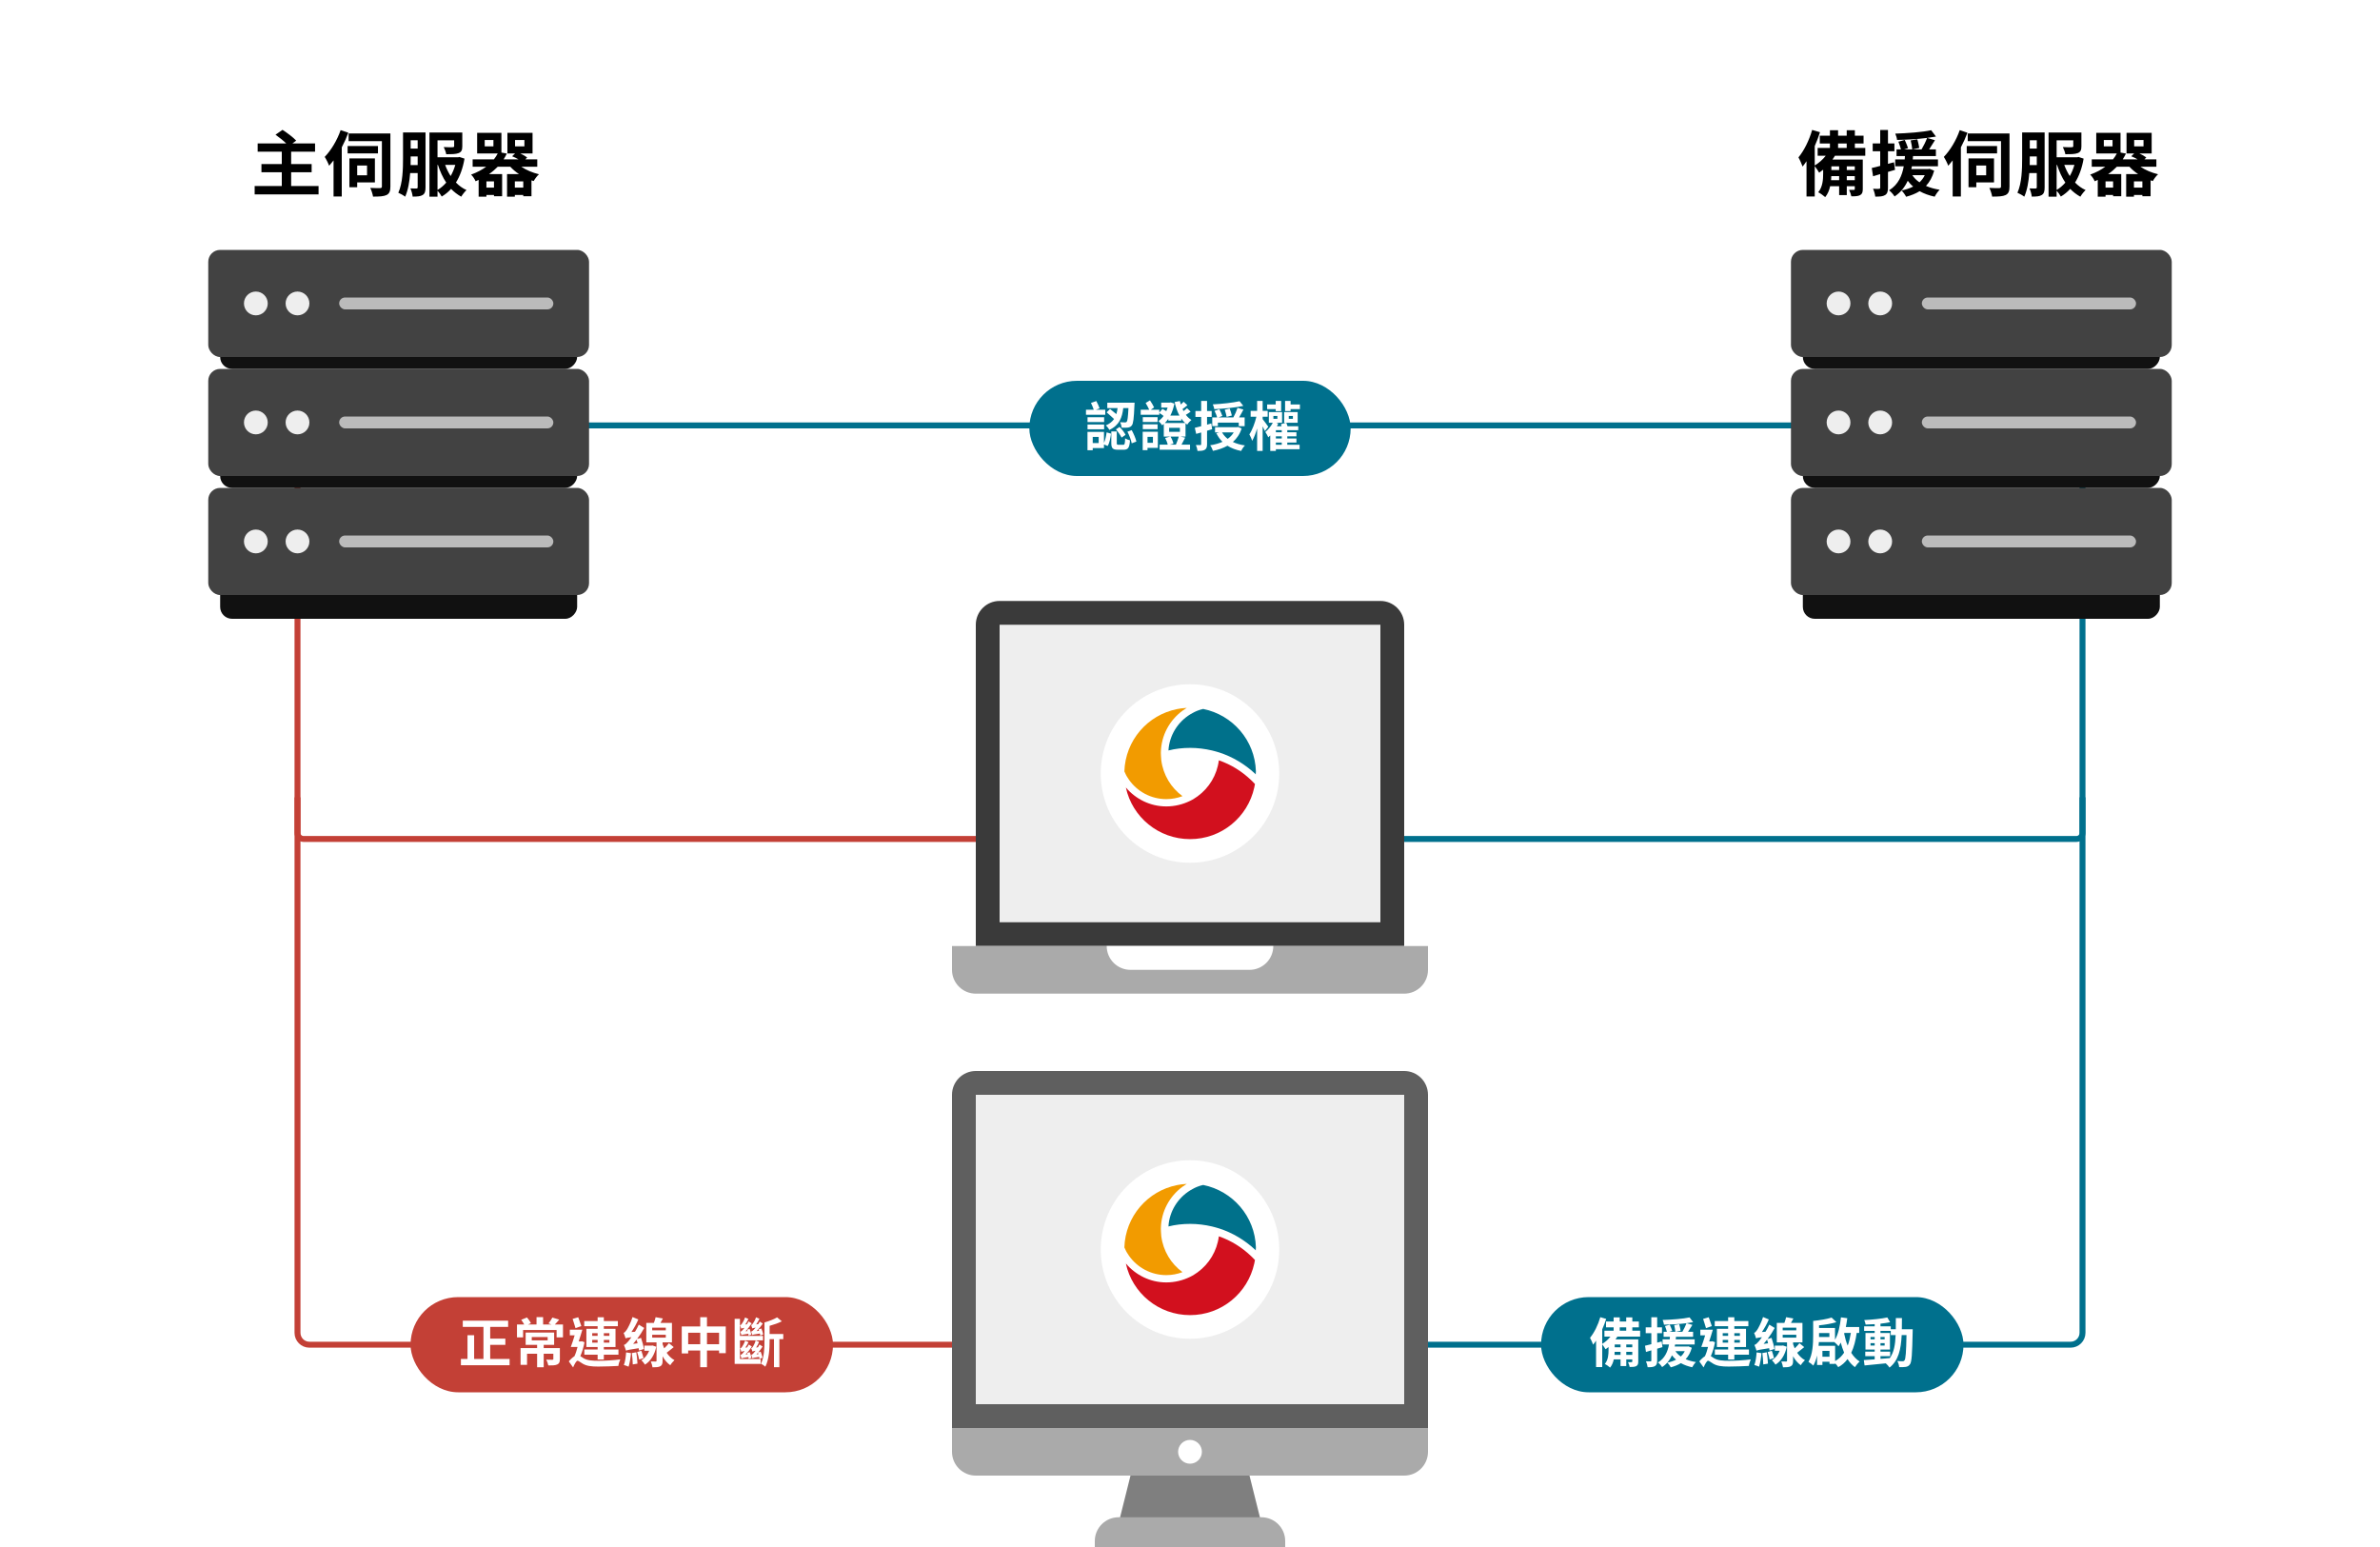 <svg width="400" height="260" viewBox="0 0 400 260" fill="none" xmlns="http://www.w3.org/2000/svg">
<rect width="400" height="260" fill="white"/>
<path d="M350 72V140C350 140.552 349.552 141 349 141H200" stroke="#00708D"/>
<path d="M350 134V224C350 225.105 349.105 226 348 226H200" stroke="#00708D"/>
<path d="M50 72V140C50 140.552 50.448 141 51 141H200" stroke="#C34036"/>
<path d="M50 134V224C50 225.105 50.895 226 52 226H200" stroke="#C34036"/>
<line x1="91" y1="71.5" x2="309" y2="71.5" stroke="#00708D"/>
<path d="M308.92 24.116H310.372V24.86H308.92V24.116ZM311.728 28.58H310.384V27.956H311.728V28.58ZM310.384 30.284V29.6H311.728V30.284H310.384ZM307.744 30.284C307.768 30.056 307.78 29.828 307.78 29.6H309.1V30.284H307.744ZM307.792 27.956H309.1V28.58H307.792V27.956ZM313.492 26.18V24.86H311.74V24.116H313.204V22.808H311.74V21.884H310.372V22.808H308.92V21.884H307.552V22.808H305.848V24.116H307.552V24.86H305.488V26.18H306.844C306.34 26.828 305.68 27.404 304.996 27.812V24.548C305.344 23.78 305.632 23 305.884 22.22L304.564 21.836C304.06 23.588 303.196 25.328 302.26 26.456C302.488 26.828 302.836 27.656 302.956 27.992C303.172 27.728 303.4 27.428 303.616 27.092V33.02H304.996V27.92C305.224 28.22 305.596 28.76 305.74 29.024C305.956 28.868 306.184 28.7 306.412 28.52V29.156C306.412 30.164 306.34 31.412 305.584 32.312C305.896 32.456 306.508 32.9 306.76 33.128C307.18 32.612 307.444 31.976 307.588 31.292H309.1V32.792H310.384V31.292H311.728V31.76C311.728 31.88 311.68 31.916 311.56 31.916C311.44 31.928 311.068 31.928 310.768 31.916C310.924 32.204 311.092 32.672 311.152 32.996C311.776 32.996 312.256 32.984 312.604 32.804C312.964 32.612 313.072 32.336 313.072 31.772V26.816H307.972C308.128 26.612 308.26 26.396 308.392 26.18H313.492ZM318.316 27.272L317.308 27.536V25.424H318.388V24.104H317.308V21.848H316V24.104H314.74V25.424H316V27.884C315.472 28.028 314.992 28.148 314.584 28.232L314.8 29.624L316 29.264V31.532C316 31.688 315.94 31.736 315.796 31.736C315.652 31.748 315.244 31.748 314.8 31.724C314.98 32.108 315.136 32.696 315.172 33.044C315.952 33.056 316.468 33.008 316.828 32.78C317.188 32.552 317.308 32.192 317.308 31.532V28.892C317.704 28.784 318.1 28.664 318.496 28.544L318.316 27.272ZM323.488 29.444C323.272 29.912 322.96 30.308 322.6 30.644C322.096 30.296 321.7 29.9 321.4 29.444H323.488ZM324.304 28.376L324.076 28.412H321.232C321.268 28.256 321.292 28.1 321.328 27.944H325.708V26.792H321.472C321.496 26.6 321.508 26.42 321.52 26.228H325.36V25.112H324.22C324.532 24.644 324.88 24.092 325.204 23.564L323.884 23.18C324.424 23.108 324.916 23.036 325.372 22.952L324.568 21.884C323.092 22.208 320.632 22.388 318.532 22.46C318.664 22.748 318.808 23.204 318.832 23.516C320.44 23.492 322.288 23.384 323.884 23.18C323.668 23.768 323.284 24.548 322.948 25.112H321.448L322.564 24.86C322.516 24.488 322.372 23.876 322.24 23.408L321.124 23.6C321.244 24.092 321.352 24.716 321.388 25.112H320.008L320.68 24.896C320.572 24.536 320.32 23.96 320.128 23.516L319.06 23.816C319.216 24.212 319.396 24.74 319.492 25.112H318.748V26.228H320.164C320.14 26.408 320.128 26.6 320.116 26.792H318.52V27.944H319.96C319.684 29.48 319.072 31.016 317.488 31.988C317.812 32.228 318.22 32.684 318.412 33.02C319.48 32.324 320.164 31.388 320.632 30.38C320.896 30.74 321.196 31.076 321.544 31.352C320.968 31.652 320.308 31.868 319.588 32.012C319.828 32.24 320.212 32.768 320.356 33.068C321.184 32.852 321.964 32.54 322.624 32.132C323.356 32.54 324.208 32.852 325.156 33.056C325.336 32.696 325.696 32.168 325.996 31.892C325.144 31.76 324.376 31.544 323.692 31.244C324.316 30.584 324.772 29.756 325.072 28.688L324.304 28.376ZM329.368 21.872C328.78 23.588 327.748 25.28 326.692 26.372C326.932 26.72 327.316 27.5 327.436 27.86C327.676 27.584 327.928 27.284 328.18 26.96V33.02H329.56V24.764C329.98 23.972 330.364 23.12 330.664 22.304L329.368 21.872ZM335.644 24.548H330.544V25.784H335.644V24.548ZM333.808 27.824V29.456H332.152V27.824H333.808ZM335.128 30.656V26.624H330.844V31.472H332.152V30.656H335.128ZM337.732 22.436H330.712V23.72H336.304V31.328C336.304 31.532 336.232 31.604 336.004 31.616C335.776 31.616 335.02 31.628 334.348 31.58C334.54 31.964 334.756 32.636 334.816 33.044C335.884 33.044 336.604 33.008 337.084 32.78C337.576 32.528 337.732 32.12 337.732 31.34V22.436ZM341.128 27.74C341.14 27.344 341.14 26.972 341.14 26.612V26.288H342.316V27.74H341.128ZM342.316 23.576V24.968H341.14V23.576H342.316ZM343.636 22.256H339.856V26.612C339.856 28.364 339.808 30.764 339.064 32.396C339.376 32.516 339.964 32.852 340.216 33.056C340.708 31.964 340.948 30.488 341.056 29.084H342.316V31.46C342.316 31.628 342.256 31.676 342.112 31.676C341.968 31.676 341.524 31.688 341.092 31.664C341.272 32.024 341.44 32.672 341.476 33.044C342.256 33.044 342.772 33.008 343.144 32.78C343.54 32.54 343.636 32.144 343.636 31.484V22.256ZM345.652 27.716H345.724C346.084 28.808 346.528 29.816 347.116 30.692C346.672 31.196 346.192 31.616 345.652 31.916V27.716ZM348.64 27.716C348.448 28.388 348.184 29.024 347.86 29.588C347.488 29.012 347.176 28.376 346.936 27.716H348.64ZM349.336 26.384L349.12 26.432H345.652V23.588H348.448V24.548C348.448 24.692 348.388 24.728 348.196 24.74C348.004 24.752 347.296 24.752 346.696 24.716C346.864 25.064 347.056 25.544 347.116 25.916C348.028 25.916 348.712 25.916 349.18 25.736C349.684 25.544 349.816 25.208 349.816 24.584V22.268H344.296V33.056H345.652V32.072C345.916 32.336 346.216 32.756 346.36 33.032C346.948 32.684 347.476 32.252 347.932 31.748C348.436 32.264 349.012 32.708 349.636 33.056C349.84 32.708 350.236 32.204 350.524 31.94C349.864 31.652 349.264 31.208 348.748 30.68C349.42 29.6 349.912 28.28 350.188 26.66L349.336 26.384ZM358.648 31.532V30.488H360.064V31.532H358.648ZM355.144 31.532H353.872V30.488H355.144V31.532ZM355.048 24.596H353.584V23.528H355.048V24.596ZM358.684 23.528H360.256V24.596H358.684V23.528ZM362.416 28.016V26.78H360.412L360.724 26.468C360.448 26.252 360.004 26 359.572 25.796H361.624V22.328H357.4V25.796H358.684L358.192 26.264C358.54 26.396 358.924 26.588 359.26 26.78H356.764C356.956 26.468 357.148 26.144 357.304 25.808L356.392 25.64V22.328H352.312V25.796H355.768C355.6 26.132 355.384 26.456 355.132 26.78H351.556V28.016H353.836C353.152 28.52 352.312 28.976 351.292 29.348C351.568 29.6 351.928 30.128 352.048 30.464C352.228 30.392 352.396 30.32 352.564 30.236V33.056H353.872V32.768H355.144V32.984H356.512V29.264H354.304C354.856 28.88 355.348 28.46 355.78 28.016H357.88C358.3 28.472 358.804 28.904 359.356 29.264H357.34V33.056H358.648V32.768H360.064V32.984H361.444V30.308C361.564 30.356 361.696 30.392 361.816 30.428C362.008 30.08 362.392 29.552 362.704 29.288C361.612 29.024 360.556 28.58 359.728 28.016H362.416Z" fill="black"/>
<path d="M48.932 31.268V28.952H52.376V27.572H48.932V25.496H52.952V24.104H49.148L49.784 23.636C49.28 23.084 48.248 22.316 47.48 21.824L46.304 22.64C46.88 23.06 47.6 23.612 48.104 24.104H43.304V25.496H47.36V27.572H43.94V28.952H47.36V31.268H42.8V32.672H53.54V31.268H48.932ZM57.248 21.872C56.66 23.588 55.628 25.28 54.572 26.372C54.812 26.72 55.196 27.5 55.316 27.86C55.556 27.584 55.808 27.284 56.06 26.96V33.02H57.44V24.764C57.86 23.972 58.244 23.12 58.544 22.304L57.248 21.872ZM63.524 24.548H58.424V25.784H63.524V24.548ZM61.688 27.824V29.456H60.032V27.824H61.688ZM63.008 30.656V26.624H58.724V31.472H60.032V30.656H63.008ZM65.612 22.436H58.592V23.72H64.184V31.328C64.184 31.532 64.112 31.604 63.884 31.616C63.656 31.616 62.9 31.628 62.228 31.58C62.42 31.964 62.636 32.636 62.696 33.044C63.764 33.044 64.484 33.008 64.964 32.78C65.456 32.528 65.612 32.12 65.612 31.34V22.436ZM69.008 27.74C69.02 27.344 69.02 26.972 69.02 26.612V26.288H70.196V27.74H69.008ZM70.196 23.576V24.968H69.02V23.576H70.196ZM71.516 22.256H67.736V26.612C67.736 28.364 67.688 30.764 66.944 32.396C67.256 32.516 67.844 32.852 68.096 33.056C68.588 31.964 68.828 30.488 68.936 29.084H70.196V31.46C70.196 31.628 70.136 31.676 69.992 31.676C69.848 31.676 69.404 31.688 68.972 31.664C69.152 32.024 69.32 32.672 69.356 33.044C70.136 33.044 70.652 33.008 71.024 32.78C71.42 32.54 71.516 32.144 71.516 31.484V22.256ZM73.532 27.716H73.604C73.964 28.808 74.408 29.816 74.996 30.692C74.552 31.196 74.072 31.616 73.532 31.916V27.716ZM76.52 27.716C76.328 28.388 76.064 29.024 75.74 29.588C75.368 29.012 75.056 28.376 74.816 27.716H76.52ZM77.216 26.384L77 26.432H73.532V23.588H76.328V24.548C76.328 24.692 76.268 24.728 76.076 24.74C75.884 24.752 75.176 24.752 74.576 24.716C74.744 25.064 74.936 25.544 74.996 25.916C75.908 25.916 76.592 25.916 77.06 25.736C77.564 25.544 77.696 25.208 77.696 24.584V22.268H72.176V33.056H73.532V32.072C73.796 32.336 74.096 32.756 74.24 33.032C74.828 32.684 75.356 32.252 75.812 31.748C76.316 32.264 76.892 32.708 77.516 33.056C77.72 32.708 78.116 32.204 78.404 31.94C77.744 31.652 77.144 31.208 76.628 30.68C77.3 29.6 77.792 28.28 78.068 26.66L77.216 26.384ZM86.528 31.532V30.488H87.944V31.532H86.528ZM83.024 31.532H81.752V30.488H83.024V31.532ZM82.928 24.596H81.464V23.528H82.928V24.596ZM86.564 23.528H88.136V24.596H86.564V23.528ZM90.296 28.016V26.78H88.292L88.604 26.468C88.328 26.252 87.884 26 87.452 25.796H89.504V22.328H85.28V25.796H86.564L86.072 26.264C86.42 26.396 86.804 26.588 87.14 26.78H84.644C84.836 26.468 85.028 26.144 85.184 25.808L84.272 25.64V22.328H80.192V25.796H83.648C83.48 26.132 83.264 26.456 83.012 26.78H79.436V28.016H81.716C81.032 28.52 80.192 28.976 79.172 29.348C79.448 29.6 79.808 30.128 79.928 30.464C80.108 30.392 80.276 30.32 80.444 30.236V33.056H81.752V32.768H83.024V32.984H84.392V29.264H82.184C82.736 28.88 83.228 28.46 83.66 28.016H85.76C86.18 28.472 86.684 28.904 87.236 29.264H85.22V33.056H86.528V32.768H87.944V32.984H89.324V30.308C89.444 30.356 89.576 30.392 89.696 30.428C89.888 30.08 90.272 29.552 90.584 29.288C89.492 29.024 88.436 28.58 87.608 28.016H90.296Z" fill="black"/>
<rect x="173" y="64" width="54" height="16" rx="8" fill="#00708D"/>
<path d="M189.655 68.583C189.583 70.104 189.493 70.725 189.367 70.887C189.277 70.977 189.196 70.995 189.079 70.995C188.917 70.995 188.584 70.986 188.242 70.959C188.386 71.211 188.494 71.598 188.521 71.877C188.926 71.895 189.322 71.895 189.565 71.859C189.844 71.814 190.051 71.733 190.222 71.499C190.465 71.202 190.573 70.329 190.663 68.088C190.681 67.971 190.69 67.683 190.69 67.683H186.1V68.583H187.828C187.783 68.943 187.72 69.285 187.621 69.6C187.288 69.312 186.874 68.988 186.559 68.736L185.992 69.303C186.37 69.636 186.892 70.086 187.234 70.419C186.946 70.851 186.505 71.22 185.848 71.499C186.064 71.67 186.325 72.012 186.442 72.255C188.143 71.463 188.602 70.149 188.782 68.583H189.655ZM187.549 72.165C187.918 72.588 188.323 73.173 188.503 73.542L189.169 73.083C188.989 72.705 188.566 72.156 188.17 71.751L187.549 72.165ZM185.758 68.862H184.201L184.804 68.628C184.696 68.295 184.462 67.791 184.255 67.404L183.355 67.719C183.526 68.07 183.715 68.52 183.823 68.862H182.518V69.708H185.758V68.862ZM185.569 70.122H182.779V70.932H185.569V70.122ZM182.779 72.147H185.569V71.346H182.779V72.147ZM184.651 74.469H183.652V73.434H184.651V74.469ZM185.542 72.588H182.77V75.666H183.652V75.306H185.542V74.694L186.163 74.955C186.478 74.442 186.631 73.596 186.73 72.885L185.983 72.669C185.911 73.272 185.767 73.938 185.542 74.433V72.588ZM188.008 74.757C187.738 74.757 187.693 74.721 187.693 74.46V72.507H186.775V74.469C186.775 75.315 186.991 75.585 187.873 75.585H188.863C189.583 75.585 189.826 75.261 189.916 74.01C189.673 73.947 189.295 73.812 189.097 73.668C189.07 74.613 189.025 74.757 188.764 74.757H188.008ZM189.484 72.552C189.808 73.182 190.114 73.992 190.204 74.505L190.987 74.217C190.879 73.695 190.537 72.903 190.204 72.291L189.484 72.552ZM193.768 73.416V74.424H192.859V73.416H193.768ZM194.596 72.561H192.049V75.657H192.859V75.279H194.596V72.561ZM192.067 72.129H194.551V71.319H192.067V72.129ZM194.551 70.113H192.067V70.923H194.551V70.113ZM198.115 73.38C198.007 73.794 197.791 74.343 197.629 74.73H196.621L197.215 74.559C197.161 74.244 196.954 73.749 196.729 73.38H198.115ZM196.495 71.904H198.304V72.579H196.495V71.904ZM196.351 70.689H198.538V70.338C198.736 70.626 198.943 70.878 199.195 71.094H195.766C195.982 70.887 196.171 70.653 196.351 70.392V70.689ZM198.421 73.38H199.249V71.148C199.339 71.22 199.438 71.292 199.537 71.364C199.681 71.121 200.005 70.761 200.239 70.581C199.879 70.365 199.573 70.077 199.303 69.717C199.564 69.564 199.843 69.384 200.104 69.186L199.501 68.601C199.357 68.745 199.123 68.925 198.907 69.087C198.844 68.979 198.79 68.862 198.745 68.745C198.997 68.565 199.303 68.331 199.564 68.106L198.934 67.521C198.808 67.656 198.637 67.827 198.457 67.989C198.394 67.8 198.34 67.602 198.295 67.404L197.413 67.566C197.602 68.403 197.863 69.177 198.223 69.843H196.693C196.999 69.258 197.233 68.583 197.377 67.827L196.756 67.629L196.585 67.665H195.163V68.502H196.243C196.18 68.709 196.099 68.907 196.018 69.096C195.811 68.961 195.577 68.826 195.37 68.718L194.839 69.357V68.862H193.417L193.966 68.475C193.822 68.151 193.525 67.656 193.273 67.287L192.544 67.728C192.751 68.07 192.994 68.52 193.147 68.862H191.716V69.708H194.839V69.411C195.082 69.546 195.352 69.735 195.559 69.906C195.307 70.257 195.01 70.554 194.695 70.761C194.893 70.923 195.181 71.265 195.316 71.472C195.415 71.4 195.505 71.328 195.595 71.256V73.38H196.657L195.82 73.605C196.018 73.956 196.189 74.406 196.252 74.73H194.893V75.585H200.005V74.73H198.574C198.763 74.397 198.979 73.965 199.186 73.551L198.421 73.38ZM208.33 67.431C207.223 67.683 205.405 67.881 203.83 67.962C203.929 68.178 204.055 68.529 204.073 68.763C205.684 68.691 207.601 68.52 208.96 68.214L208.33 67.431ZM207.034 69.834C206.971 69.528 206.818 69.042 206.665 68.664L205.837 68.853C205.972 69.24 206.107 69.753 206.161 70.068L207.034 69.834ZM204.685 71.031H208.195V71.625H209.185V70.158H208.249C208.492 69.762 208.735 69.294 208.978 68.835L207.988 68.547C207.835 69.033 207.547 69.69 207.286 70.158H204.766L205.441 69.915C205.351 69.609 205.126 69.141 204.928 68.781L204.118 69.051C204.298 69.393 204.487 69.843 204.568 70.158H203.74V71.616H204.685V71.031ZM203.587 71.166L202.867 71.373V70.068H203.641V69.078H202.867V67.386H201.877V69.078H200.914V70.068H201.877V71.634C201.472 71.742 201.112 71.832 200.806 71.904L201.04 72.921L201.877 72.687V74.649C201.877 74.766 201.841 74.802 201.733 74.802C201.625 74.811 201.319 74.811 200.986 74.793C201.121 75.081 201.238 75.522 201.265 75.783C201.841 75.792 202.237 75.756 202.498 75.585C202.777 75.414 202.867 75.144 202.867 74.649V72.39C203.146 72.309 203.443 72.228 203.722 72.138L203.587 71.166ZM207.349 72.669C207.097 73.101 206.755 73.452 206.332 73.758C205.945 73.452 205.621 73.092 205.387 72.669H207.349ZM208.051 71.76L207.88 71.796H204.208V72.669H204.928L204.424 72.813C204.703 73.371 205.045 73.857 205.459 74.253C204.847 74.532 204.154 74.721 203.389 74.838C203.56 75.054 203.776 75.504 203.857 75.774C204.757 75.594 205.585 75.315 206.296 74.91C206.935 75.324 207.7 75.612 208.6 75.792C208.726 75.504 209.014 75.072 209.239 74.865C208.465 74.757 207.79 74.559 207.205 74.28C207.862 73.713 208.375 72.966 208.681 72.003L208.051 71.76ZM214.405 69.096H215.323V67.377H214.405V67.98H212.965V68.754H214.405V69.096ZM213.163 71.733C213.019 71.517 212.425 70.689 212.209 70.437V70.041H213.055V69.051H212.209V67.377H211.282V69.051H210.193V70.041H211.156C210.922 71.058 210.454 72.309 209.977 73.002C210.13 73.281 210.364 73.776 210.445 74.091C210.76 73.578 211.039 72.822 211.282 72.012V75.783H212.209V71.652C212.362 71.949 212.506 72.246 212.587 72.444L213.163 71.733ZM214.432 74.379H215.422V74.748H214.432V74.379ZM214.432 72.651V72.3H215.422V72.651H214.432ZM215.422 73.695H214.432V73.335H215.422V73.695ZM214.018 69.906H214.684V70.392H214.018V69.906ZM216.601 69.906H217.294V70.392H216.601V69.906ZM216.349 74.379H217.888V73.695H216.349V73.335H217.888V72.651H216.349V72.3H218.194V71.634H216.394C216.331 71.436 216.259 71.229 216.187 71.049H218.095V69.258H215.827V71.049H216.151L215.278 71.292C215.314 71.4 215.359 71.517 215.395 71.634H214.612C214.693 71.481 214.765 71.328 214.837 71.175L214.477 71.049H215.476V69.258H213.253V71.049H213.919C213.604 71.652 213.136 72.21 212.659 72.606C212.821 72.813 213.073 73.299 213.154 73.497C213.262 73.398 213.379 73.299 213.487 73.182V75.792H214.432V75.495H218.419V74.748H216.349V74.379ZM216.907 67.98V67.377H215.98V69.087H216.907V68.754H218.473V67.98H216.907Z" fill="white"/>
<rect x="259" y="218" width="71" height="16" rx="8" fill="#00708D"/>
<path d="M272.225 223.087H273.314V223.645H272.225V223.087ZM274.331 226.435H273.323V225.967H274.331V226.435ZM273.323 227.713V227.2H274.331V227.713H273.323ZM271.343 227.713C271.361 227.542 271.37 227.371 271.37 227.2H272.36V227.713H271.343ZM271.379 225.967H272.36V226.435H271.379V225.967ZM275.654 224.635V223.645H274.34V223.087H275.438V222.106H274.34V221.413H273.314V222.106H272.225V221.413H271.199V222.106H269.921V223.087H271.199V223.645H269.651V224.635H270.668C270.29 225.121 269.795 225.553 269.282 225.859V223.411C269.543 222.835 269.759 222.25 269.948 221.665L268.958 221.377C268.58 222.691 267.932 223.996 267.23 224.842C267.401 225.121 267.662 225.742 267.752 225.994C267.914 225.796 268.085 225.571 268.247 225.319V229.765H269.282V225.94C269.453 226.165 269.732 226.57 269.84 226.768C270.002 226.651 270.173 226.525 270.344 226.39V226.867C270.344 227.623 270.29 228.559 269.723 229.234C269.957 229.342 270.416 229.675 270.605 229.846C270.92 229.459 271.118 228.982 271.226 228.469H272.36V229.594H273.323V228.469H274.331V228.82C274.331 228.91 274.295 228.937 274.205 228.937C274.115 228.946 273.836 228.946 273.611 228.937C273.728 229.153 273.854 229.504 273.899 229.747C274.367 229.747 274.727 229.738 274.988 229.603C275.258 229.459 275.339 229.252 275.339 228.829V225.112H271.514C271.631 224.959 271.73 224.797 271.829 224.635H275.654ZM279.272 225.454L278.516 225.652V224.068H279.326V223.078H278.516V221.386H277.535V223.078H276.59V224.068H277.535V225.913C277.139 226.021 276.779 226.111 276.473 226.174L276.635 227.218L277.535 226.948V228.649C277.535 228.766 277.49 228.802 277.382 228.802C277.274 228.811 276.968 228.811 276.635 228.793C276.77 229.081 276.887 229.522 276.914 229.783C277.499 229.792 277.886 229.756 278.156 229.585C278.426 229.414 278.516 229.144 278.516 228.649V226.669C278.813 226.588 279.11 226.498 279.407 226.408L279.272 225.454ZM283.151 227.083C282.989 227.434 282.755 227.731 282.485 227.983C282.107 227.722 281.81 227.425 281.585 227.083H283.151ZM283.763 226.282L283.592 226.309H281.459C281.486 226.192 281.504 226.075 281.531 225.958H284.816V225.094H281.639C281.657 224.95 281.666 224.815 281.675 224.671H284.555V223.834H283.7C283.934 223.483 284.195 223.069 284.438 222.673L283.448 222.385C283.853 222.331 284.222 222.277 284.564 222.214L283.961 221.413C282.854 221.656 281.009 221.791 279.434 221.845C279.533 222.061 279.641 222.403 279.659 222.637C280.865 222.619 282.251 222.538 283.448 222.385C283.286 222.826 282.998 223.411 282.746 223.834H281.621L282.458 223.645C282.422 223.366 282.314 222.907 282.215 222.556L281.378 222.7C281.468 223.069 281.549 223.537 281.576 223.834H280.541L281.045 223.672C280.964 223.402 280.775 222.97 280.631 222.637L279.83 222.862C279.947 223.159 280.082 223.555 280.154 223.834H279.596V224.671H280.658C280.64 224.806 280.631 224.95 280.622 225.094H279.425V225.958H280.505C280.298 227.11 279.839 228.262 278.651 228.991C278.894 229.171 279.2 229.513 279.344 229.765C280.145 229.243 280.658 228.541 281.009 227.785C281.207 228.055 281.432 228.307 281.693 228.514C281.261 228.739 280.766 228.901 280.226 229.009C280.406 229.18 280.694 229.576 280.802 229.801C281.423 229.639 282.008 229.405 282.503 229.099C283.052 229.405 283.691 229.639 284.402 229.792C284.537 229.522 284.807 229.126 285.032 228.919C284.393 228.82 283.817 228.658 283.304 228.433C283.772 227.938 284.114 227.317 284.339 226.516L283.763 226.282ZM292.421 224.068V224.509H291.485V224.068H292.421ZM292.421 225.652H291.485V225.193H292.421V225.652ZM289.532 225.652V225.193H290.441V225.652H289.532ZM289.532 224.068H290.441V224.509H289.532V224.068ZM290.441 223.33H288.551V226.39H290.441V226.804H288.209V227.677H290.441V228.487H291.485V227.677H293.942V226.804H291.485V226.39H293.447V223.33H291.485V222.889H293.843V222.025H291.485V221.386H290.441V222.025H288.191V222.889H290.441V223.33ZM287.705 222.871C287.579 222.466 287.345 221.863 287.183 221.386L286.238 221.665C286.382 222.16 286.625 222.808 286.724 223.222L287.705 222.871ZM287.786 225.418L287.624 225.454H287.255C287.471 224.824 287.687 224.104 287.876 223.474H285.77V224.428H286.58C286.373 225.13 286.139 225.85 285.932 226.381H287.066C286.931 226.93 286.751 227.497 286.544 227.938C286.247 228.127 285.914 228.424 285.599 228.802L286.319 229.819C286.535 229.306 286.859 228.694 287.066 228.694C287.246 228.694 287.57 228.991 287.948 229.198C288.596 229.576 289.352 229.675 290.549 229.675C291.602 229.675 293.195 229.612 293.933 229.567C293.942 229.279 294.122 228.757 294.248 228.469C293.249 228.613 291.638 228.703 290.603 228.703C289.55 228.703 288.704 228.649 288.092 228.28C287.849 228.136 287.678 228.01 287.534 227.92C287.84 227.245 288.083 226.399 288.236 225.58L287.786 225.418ZM296.408 225.859C296.606 225.634 296.804 225.391 296.993 225.148C297.047 225.337 297.11 225.553 297.155 225.769L296.408 225.859ZM298.217 226.723C298.154 226.246 297.947 225.454 297.74 224.851L297.074 225.04C297.524 224.446 297.929 223.816 298.271 223.186L297.362 222.628C297.182 223.033 296.957 223.447 296.723 223.825L296.12 223.87C296.552 223.24 296.975 222.475 297.281 221.755L296.309 221.35C296.021 222.295 295.49 223.276 295.31 223.528C295.13 223.789 294.986 223.96 294.806 224.005C294.923 224.266 295.085 224.734 295.139 224.932C295.274 224.869 295.472 224.815 296.129 224.734C295.895 225.076 295.688 225.319 295.589 225.445C295.301 225.778 295.103 225.976 294.86 226.039C294.986 226.309 295.157 226.804 295.211 227.002C295.409 226.912 295.706 226.822 297.335 226.588C297.362 226.732 297.38 226.867 297.398 226.984L298.217 226.723ZM295.229 227.29C295.175 228.046 295.067 228.874 294.851 229.414C295.067 229.477 295.472 229.603 295.643 229.693C295.832 229.126 295.976 228.244 296.048 227.416L295.229 227.29ZM296.192 227.407C296.273 228.01 296.345 228.802 296.345 229.315L297.137 229.18C297.119 228.649 297.038 227.875 296.939 227.272L296.192 227.407ZM297.083 227.236C297.218 227.623 297.371 228.163 297.425 228.496L298.154 228.253C298.082 227.911 297.929 227.407 297.785 227.011L297.083 227.236ZM299.657 226.129L299.495 226.156H298.298V227.02H299.108C298.829 227.695 298.352 228.298 297.794 228.604C297.992 228.784 298.271 229.135 298.397 229.351C299.333 228.775 299.999 227.74 300.296 226.345L299.657 226.129ZM299.612 224.329H301.898V224.806H299.612V224.329ZM299.612 223.132H301.898V223.582H299.612V223.132ZM302.429 225.742C302.231 226.003 301.925 226.336 301.628 226.615C301.529 226.39 301.439 226.147 301.358 225.895V225.607H302.933V222.331H301.007C301.133 222.097 301.277 221.854 301.412 221.593L300.188 221.377C300.125 221.656 300.017 222.007 299.9 222.331H298.622V225.607H300.341V228.703C300.341 228.802 300.305 228.829 300.188 228.829C300.08 228.838 299.711 228.838 299.378 228.82C299.504 229.099 299.63 229.513 299.666 229.801C300.242 229.801 300.665 229.783 300.962 229.63C301.277 229.459 301.358 229.198 301.358 228.721V227.947C301.7 228.568 302.132 229.09 302.654 229.45C302.807 229.18 303.131 228.793 303.356 228.595C302.834 228.325 302.393 227.875 302.042 227.353C302.411 227.083 302.816 226.732 303.23 226.408L302.429 225.742ZM308.423 226.183H305.642C305.669 225.967 305.678 225.769 305.696 225.562H308.297C308.54 225.76 308.864 226.084 308.999 226.264C309.134 226.075 309.251 225.868 309.368 225.643C309.53 226.246 309.719 226.813 309.935 227.335C309.548 227.92 309.053 228.406 308.423 228.748V226.183ZM306.29 228.019V227.038H307.478V228.019H306.29ZM307.46 224.041V224.707H305.723V224.446V224.041H307.46ZM311.069 224.023C310.943 224.806 310.772 225.526 310.538 226.156C310.277 225.535 310.088 224.86 309.944 224.149C309.953 224.113 309.971 224.068 309.98 224.023H311.069ZM312.473 224.023V223.033H310.223C310.322 222.556 310.403 222.052 310.466 221.548L309.404 221.404C309.251 222.835 308.954 224.23 308.405 225.166V223.186H305.723V222.745C306.722 222.646 307.793 222.466 308.639 222.214L307.829 221.44C307.082 221.692 305.84 221.89 304.733 222.007V224.446C304.733 225.76 304.67 227.614 303.941 228.892C304.157 229 304.589 229.324 304.76 229.513C305.039 229.027 305.246 228.442 305.39 227.812V229.405H306.29V228.865H307.478V229.225H308.423V229.117C308.63 229.333 308.837 229.585 308.945 229.774C309.575 229.441 310.088 228.982 310.511 228.415C310.853 228.964 311.267 229.414 311.753 229.774C311.933 229.477 312.302 229.036 312.554 228.829C311.987 228.478 311.519 227.965 311.132 227.362C311.591 226.408 311.879 225.265 312.05 224.023H312.473ZM316.046 227.92H317.675V227.164H316.046V226.813H317.639V224.032H316.046V223.681H317.774V224.383H318.593C318.53 225.994 318.314 227.281 317.612 228.253C317.09 228.298 316.559 228.343 316.046 228.379V227.92ZM314.372 226.147V225.742H315.074V226.147H314.372ZM316.748 225.742V226.147H316.046V225.742H316.748ZM316.046 225.103V224.707H316.748V225.103H316.046ZM314.372 224.707H315.074V225.103H314.372V224.707ZM319.637 223.402C319.655 222.808 319.655 222.178 319.655 221.521H318.629C318.629 222.187 318.629 222.808 318.62 223.402H317.774V222.907H316.046V222.466C316.631 222.403 317.189 222.322 317.666 222.223L317.198 221.422C316.208 221.638 314.651 221.791 313.319 221.863C313.418 222.07 313.517 222.403 313.553 222.619C314.039 222.61 314.552 222.583 315.074 222.547V222.907H313.301V223.681H315.074V224.032H313.526V226.813H315.074V227.164H313.49V227.92H315.074V228.46C314.381 228.505 313.751 228.55 313.247 228.586L313.373 229.486C314.345 229.405 315.641 229.27 316.937 229.135C317.171 229.333 317.432 229.63 317.567 229.846C319.079 228.649 319.493 226.795 319.61 224.383H320.42C320.366 227.29 320.276 228.388 320.087 228.631C320.006 228.748 319.916 228.784 319.781 228.784C319.61 228.784 319.268 228.775 318.872 228.739C319.052 229.036 319.169 229.468 319.187 229.765C319.619 229.774 320.033 229.783 320.303 229.729C320.6 229.666 320.807 229.576 321.014 229.279C321.302 228.865 321.374 227.56 321.455 223.879C321.455 223.753 321.464 223.402 321.464 223.402H319.637Z" fill="white"/>
<rect x="69" y="218" width="71" height="16" rx="8" fill="#C34036"/>
<path d="M82.387 228.397V226.03H84.934V224.986H82.387V223.006H85.402V221.962H77.779V223.006H81.253V228.397H79.687V224.401H78.571V228.397H77.464V229.45H85.645V228.397H82.387ZM89.371 224.716H92.044V225.274H89.371V224.716ZM94.096 226.57H91.378V226.03H93.133V223.96H88.345V226.03H90.271V226.57H87.49V229.387H88.579V227.524H90.271V229.792H91.378V227.524H92.998V228.397C92.998 228.496 92.953 228.532 92.818 228.532C92.692 228.532 92.215 228.532 91.81 228.514C91.954 228.784 92.098 229.189 92.152 229.486C92.791 229.486 93.286 229.486 93.637 229.333C93.997 229.171 94.096 228.91 94.096 228.415V226.57ZM93.25 222.601C93.475 222.376 93.727 222.097 93.988 221.782L92.836 221.44C92.683 221.737 92.413 222.151 92.188 222.421L92.692 222.601H91.279V221.368H90.172V222.601H88.741L89.227 222.385C89.11 222.115 88.831 221.719 88.57 221.422L87.598 221.818C87.778 222.043 87.967 222.34 88.102 222.601H86.887V224.77H87.913V223.528H93.547V224.77H94.618V222.601H93.25ZM102.421 224.068V224.509H101.485V224.068H102.421ZM102.421 225.652H101.485V225.193H102.421V225.652ZM99.532 225.652V225.193H100.441V225.652H99.532ZM99.532 224.068H100.441V224.509H99.532V224.068ZM100.441 223.33H98.551V226.39H100.441V226.804H98.209V227.677H100.441V228.487H101.485V227.677H103.942V226.804H101.485V226.39H103.447V223.33H101.485V222.889H103.843V222.025H101.485V221.386H100.441V222.025H98.191V222.889H100.441V223.33ZM97.705 222.871C97.579 222.466 97.345 221.863 97.183 221.386L96.238 221.665C96.382 222.16 96.625 222.808 96.724 223.222L97.705 222.871ZM97.786 225.418L97.624 225.454H97.255C97.471 224.824 97.687 224.104 97.876 223.474H95.77V224.428H96.58C96.373 225.13 96.139 225.85 95.932 226.381H97.066C96.931 226.93 96.751 227.497 96.544 227.938C96.247 228.127 95.914 228.424 95.599 228.802L96.319 229.819C96.535 229.306 96.859 228.694 97.066 228.694C97.246 228.694 97.57 228.991 97.948 229.198C98.596 229.576 99.352 229.675 100.549 229.675C101.602 229.675 103.195 229.612 103.933 229.567C103.942 229.279 104.122 228.757 104.248 228.469C103.249 228.613 101.638 228.703 100.603 228.703C99.55 228.703 98.704 228.649 98.092 228.28C97.849 228.136 97.678 228.01 97.534 227.92C97.84 227.245 98.083 226.399 98.236 225.58L97.786 225.418ZM106.408 225.859C106.606 225.634 106.804 225.391 106.993 225.148C107.047 225.337 107.11 225.553 107.155 225.769L106.408 225.859ZM108.217 226.723C108.154 226.246 107.947 225.454 107.74 224.851L107.074 225.04C107.524 224.446 107.929 223.816 108.271 223.186L107.362 222.628C107.182 223.033 106.957 223.447 106.723 223.825L106.12 223.87C106.552 223.24 106.975 222.475 107.281 221.755L106.309 221.35C106.021 222.295 105.49 223.276 105.31 223.528C105.13 223.789 104.986 223.96 104.806 224.005C104.923 224.266 105.085 224.734 105.139 224.932C105.274 224.869 105.472 224.815 106.129 224.734C105.895 225.076 105.688 225.319 105.589 225.445C105.301 225.778 105.103 225.976 104.86 226.039C104.986 226.309 105.157 226.804 105.211 227.002C105.409 226.912 105.706 226.822 107.335 226.588C107.362 226.732 107.38 226.867 107.398 226.984L108.217 226.723ZM105.229 227.29C105.175 228.046 105.067 228.874 104.851 229.414C105.067 229.477 105.472 229.603 105.643 229.693C105.832 229.126 105.976 228.244 106.048 227.416L105.229 227.29ZM106.192 227.407C106.273 228.01 106.345 228.802 106.345 229.315L107.137 229.18C107.119 228.649 107.038 227.875 106.939 227.272L106.192 227.407ZM107.083 227.236C107.218 227.623 107.371 228.163 107.425 228.496L108.154 228.253C108.082 227.911 107.929 227.407 107.785 227.011L107.083 227.236ZM109.657 226.129L109.495 226.156H108.298V227.02H109.108C108.829 227.695 108.352 228.298 107.794 228.604C107.992 228.784 108.271 229.135 108.397 229.351C109.333 228.775 109.999 227.74 110.296 226.345L109.657 226.129ZM109.612 224.329H111.898V224.806H109.612V224.329ZM109.612 223.132H111.898V223.582H109.612V223.132ZM112.429 225.742C112.231 226.003 111.925 226.336 111.628 226.615C111.529 226.39 111.439 226.147 111.358 225.895V225.607H112.933V222.331H111.007C111.133 222.097 111.277 221.854 111.412 221.593L110.188 221.377C110.125 221.656 110.017 222.007 109.9 222.331H108.622V225.607H110.341V228.703C110.341 228.802 110.305 228.829 110.188 228.829C110.08 228.838 109.711 228.838 109.378 228.82C109.504 229.099 109.63 229.513 109.666 229.801C110.242 229.801 110.665 229.783 110.962 229.63C111.277 229.459 111.358 229.198 111.358 228.721V227.947C111.7 228.568 112.132 229.09 112.654 229.45C112.807 229.18 113.131 228.793 113.356 228.595C112.834 228.325 112.393 227.875 112.042 227.353C112.411 227.083 112.816 226.732 113.23 226.408L112.429 225.742ZM118.819 225.922V223.987H120.853V225.922H118.819ZM115.66 225.922V223.987H117.685V225.922H115.66ZM118.819 222.934V221.377H117.685V222.934H114.58V227.47H115.66V226.975H117.685V229.783H118.819V226.975H120.853V227.425H121.978V222.934H118.819ZM126.433 223.267C126.514 223.231 126.64 223.186 127.009 223.123C126.856 223.303 126.721 223.447 126.658 223.51C126.505 223.672 126.379 223.771 126.235 223.798C126.307 223.951 126.397 224.248 126.433 224.374C126.541 224.311 126.748 224.266 127.72 224.122C127.747 224.248 127.774 224.365 127.783 224.464L128.269 224.275C128.224 224.014 128.089 223.582 127.954 223.267L127.486 223.429C127.513 223.501 127.549 223.582 127.576 223.663L127.162 223.708C127.54 223.339 127.9 222.898 128.197 222.448L127.702 222.115C127.621 222.259 127.531 222.403 127.432 222.547L127.09 222.583C127.288 222.304 127.486 221.971 127.639 221.638L127.063 221.395C126.919 221.881 126.613 222.349 126.514 222.475C126.433 222.601 126.343 222.682 126.244 222.7C126.298 222.853 126.397 223.15 126.433 223.267ZM124.579 223.303C124.66 223.267 124.777 223.222 125.119 223.168C124.993 223.33 124.885 223.456 124.831 223.519C124.678 223.69 124.543 223.798 124.417 223.816C124.489 223.978 124.579 224.266 124.606 224.392C124.723 224.338 124.921 224.284 125.767 224.158C125.794 224.275 125.812 224.392 125.821 224.482L126.271 224.293C126.226 224.041 126.109 223.636 125.983 223.33L125.56 223.492C125.587 223.555 125.614 223.627 125.632 223.708L125.308 223.744C125.668 223.348 126.028 222.889 126.334 222.412L125.812 222.079C125.731 222.25 125.632 222.403 125.533 222.565L125.254 222.601C125.443 222.322 125.632 222.007 125.785 221.674L125.218 221.422C125.065 221.917 124.759 222.385 124.66 222.511C124.57 222.637 124.489 222.718 124.39 222.736C124.453 222.889 124.552 223.177 124.579 223.303ZM127.126 227.632C127.216 227.542 127.297 227.452 127.378 227.362C127.414 227.434 127.441 227.515 127.468 227.596L127.126 227.632ZM126.451 227.155C126.532 227.119 126.649 227.074 126.991 227.011C126.856 227.2 126.73 227.344 126.667 227.407C126.523 227.578 126.388 227.686 126.253 227.713C126.325 227.866 126.415 228.154 126.451 228.28C126.55 228.226 126.748 228.172 127.594 228.046C127.621 228.163 127.639 228.28 127.648 228.37L128.152 228.19C128.107 227.911 127.972 227.488 127.837 227.164L127.432 227.308C127.702 226.993 127.954 226.66 128.17 226.309L127.648 225.967C127.567 226.129 127.477 226.282 127.387 226.435L127.081 226.471C127.27 226.192 127.45 225.85 127.576 225.526L127.009 225.274C126.883 225.76 126.604 226.237 126.523 226.363C126.433 226.489 126.352 226.57 126.253 226.588C126.325 226.741 126.424 227.029 126.451 227.155ZM124.363 225.274H128.233V224.518H124.363V221.656H123.472V229.225H127.846V228.406H124.363V225.274ZM126.298 228.208C126.253 227.947 126.127 227.542 126.001 227.236L125.569 227.407C125.596 227.47 125.623 227.542 125.65 227.614L125.308 227.65C125.695 227.254 126.055 226.786 126.361 226.309L125.848 225.967C125.767 226.138 125.668 226.3 125.569 226.453L125.263 226.489C125.461 226.219 125.65 225.886 125.803 225.562L125.227 225.319C125.074 225.805 124.777 226.282 124.678 226.408C124.588 226.525 124.498 226.606 124.399 226.624C124.471 226.777 124.57 227.074 124.597 227.191V227.2C124.678 227.155 124.804 227.119 125.155 227.047C125.02 227.227 124.912 227.362 124.849 227.425C124.696 227.596 124.561 227.704 124.435 227.731C124.498 227.884 124.597 228.181 124.624 228.307C124.741 228.253 124.939 228.199 125.785 228.073C125.812 228.19 125.83 228.298 125.839 228.388L126.298 228.208ZM131.644 224.203H129.349V222.826C130.06 222.628 130.807 222.376 131.401 222.07L130.609 221.404C130.105 221.71 129.259 222.043 128.485 222.259V225.337C128.485 226.516 128.44 228.091 127.891 229.198C128.098 229.288 128.476 229.549 128.629 229.693C129.25 228.505 129.349 226.642 129.349 225.337V225.067H130.078V229.783H130.987V225.067H131.644V224.203Z" fill="white"/>
<path d="M164 105C164 102.791 165.791 101 168 101H232C234.209 101 236 102.791 236 105V159H164V105Z" fill="#3A3A3A"/>
<path d="M168 105H232V155H168V105Z" fill="#EEEEEE"/>
<path d="M160 163C160 165.209 161.791 167 164 167H236C238.209 167 240 165.209 240 163V159H160V163Z" fill="#AAAAAA"/>
<path d="M186 159C186 161.209 187.791 163 190 163H210C212.209 163 214 161.209 214 159H186Z" fill="white"/>
<circle cx="200" cy="130" r="15" fill="white"/>
<path d="M211.053 130.011C211.053 130.057 211.053 130.102 211.053 130.148C211.007 130.102 210.939 130.034 210.894 129.989C209.19 128.421 207.168 127.194 204.919 126.467C204.714 126.399 204.51 126.331 204.305 126.286C204.101 126.218 203.897 126.172 203.692 126.127C202.511 125.854 201.284 125.695 200.035 125.695C198.785 125.695 197.536 125.831 196.377 126.127C196.536 123.56 197.967 121.333 200.035 120.061C200.239 119.947 200.443 119.834 200.648 119.72C200.852 119.607 201.08 119.516 201.307 119.425C201.602 119.311 201.897 119.22 202.215 119.152C207.168 120.152 210.916 124.423 211.075 129.625C211.053 129.762 211.053 129.875 211.053 130.011Z" fill="#00718B"/>
<path d="M210.916 131.761C210.893 131.965 210.848 132.169 210.803 132.351C209.712 137.326 205.305 141.029 200.012 141.029C194.718 141.029 190.288 137.326 189.221 132.351C190.856 134.282 193.287 135.532 196.013 135.532C197.445 135.532 198.808 135.191 200.012 134.6C200.239 134.487 200.466 134.373 200.67 134.237C200.875 134.1 201.079 133.964 201.284 133.828C203.215 132.419 204.532 130.261 204.85 127.785C206.895 128.489 208.735 129.648 210.257 131.102C210.416 131.238 210.553 131.397 210.689 131.533C210.757 131.601 210.825 131.67 210.916 131.761Z" fill="#D2101E"/>
<path d="M199.466 118.971C199.421 118.993 199.398 119.016 199.353 119.039C199.148 119.175 198.944 119.311 198.739 119.448C196.581 121.038 195.15 123.582 195.104 126.468C195.104 126.513 195.104 126.558 195.104 126.627C195.104 126.786 195.104 126.945 195.127 127.126C195.127 127.331 195.15 127.558 195.173 127.762C195.491 130.239 196.808 132.397 198.739 133.805C197.899 134.123 196.99 134.305 196.013 134.305C193.446 134.305 191.152 133.033 189.766 131.079C189.652 130.897 189.539 130.738 189.425 130.557C189.311 130.375 189.221 130.193 189.13 129.989C189.062 129.875 189.016 129.762 188.971 129.648C189.13 124.446 192.878 120.152 197.831 119.175C198.285 119.084 198.739 119.016 199.216 118.993C199.307 118.971 199.375 118.971 199.466 118.971Z" fill="#F29B00"/>
<path d="M160 184C160 181.791 161.791 180 164 180H236C238.209 180 240 181.791 240 184V240H160V184Z" fill="#5F5F5F"/>
<path d="M164 184H236V236H164V184Z" fill="#EEEEEE"/>
<path d="M160 244C160 246.209 161.791 248 164 248H236C238.209 248 240 246.209 240 244V240H160V244Z" fill="#AAAAAA"/>
<circle cx="200" cy="244" r="2" fill="white"/>
<path d="M190 248H210L212 256H188L190 248Z" fill="#7F7F7F"/>
<path d="M184 259C184 256.791 185.791 255 188 255H212C214.209 255 216 256.791 216 259V260H184V259Z" fill="#AAAAAA"/>
<circle cx="200" cy="210" r="15" fill="white"/>
<path d="M211.053 210.011C211.053 210.057 211.053 210.102 211.053 210.148C211.007 210.102 210.939 210.034 210.894 209.989C209.19 208.421 207.168 207.194 204.919 206.467C204.714 206.399 204.51 206.331 204.305 206.286C204.101 206.218 203.897 206.172 203.692 206.127C202.511 205.854 201.284 205.695 200.035 205.695C198.785 205.695 197.536 205.831 196.377 206.127C196.536 203.56 197.967 201.333 200.035 200.061C200.239 199.947 200.443 199.834 200.648 199.72C200.852 199.607 201.08 199.516 201.307 199.425C201.602 199.311 201.897 199.22 202.215 199.152C207.168 200.152 210.916 204.423 211.075 209.625C211.053 209.762 211.053 209.875 211.053 210.011Z" fill="#00718B"/>
<path d="M210.916 211.761C210.893 211.965 210.848 212.169 210.803 212.351C209.712 217.326 205.305 221.029 200.012 221.029C194.718 221.029 190.288 217.326 189.221 212.351C190.856 214.282 193.287 215.532 196.013 215.532C197.445 215.532 198.808 215.191 200.012 214.6C200.239 214.487 200.466 214.373 200.67 214.237C200.875 214.1 201.079 213.964 201.284 213.828C203.215 212.419 204.532 210.261 204.85 207.785C206.895 208.489 208.735 209.648 210.257 211.102C210.416 211.238 210.553 211.397 210.689 211.533C210.757 211.601 210.825 211.67 210.916 211.761Z" fill="#D2101E"/>
<path d="M199.466 198.971C199.421 198.993 199.398 199.016 199.353 199.039C199.148 199.175 198.944 199.311 198.739 199.448C196.581 201.038 195.15 203.582 195.104 206.468C195.104 206.513 195.104 206.558 195.104 206.627C195.104 206.786 195.104 206.945 195.127 207.126C195.127 207.331 195.15 207.558 195.173 207.762C195.491 210.239 196.808 212.397 198.739 213.805C197.899 214.123 196.99 214.305 196.013 214.305C193.446 214.305 191.152 213.033 189.766 211.079C189.652 210.897 189.539 210.738 189.425 210.557C189.311 210.375 189.221 210.193 189.13 209.989C189.062 209.875 189.016 209.762 188.971 209.648C189.13 204.446 192.878 200.152 197.831 199.175C198.285 199.084 198.739 199.016 199.216 198.993C199.307 198.971 199.375 198.971 199.466 198.971Z" fill="#F29B00"/>
<rect width="60" height="8" rx="2" transform="matrix(1 0 0 -1 37 104)" fill="#111111"/>
<rect x="35" y="82" width="64" height="18" rx="2" fill="#424242"/>
<rect x="57" y="90" width="36" height="2" rx="1" fill="#BBBBBB"/>
<circle cx="43" cy="91" r="2" fill="#EEEEEE"/>
<circle cx="50" cy="91" r="2" fill="#EEEEEE"/>
<rect width="60" height="5" rx="2" transform="matrix(1 0 0 -1 37 82)" fill="#111111"/>
<rect x="35" y="62" width="64" height="18" rx="2" fill="#424242"/>
<rect x="57" y="70" width="36" height="2" rx="1" fill="#BBBBBB"/>
<circle cx="43" cy="71" r="2" fill="#EEEEEE"/>
<circle cx="50" cy="71" r="2" fill="#EEEEEE"/>
<rect width="60" height="5" rx="2" transform="matrix(1 0 0 -1 37 62)" fill="#111111"/>
<rect x="35" y="42" width="64" height="18" rx="2" fill="#424242"/>
<rect x="57" y="50" width="36" height="2" rx="1" fill="#BBBBBB"/>
<circle cx="43" cy="51" r="2" fill="#EEEEEE"/>
<circle cx="50" cy="51" r="2" fill="#EEEEEE"/>
<rect width="60" height="8" rx="2" transform="matrix(1 0 0 -1 303 104)" fill="#111111"/>
<rect x="301" y="82" width="64" height="18" rx="2" fill="#424242"/>
<rect x="323" y="90" width="36" height="2" rx="1" fill="#BBBBBB"/>
<circle cx="309" cy="91" r="2" fill="#EEEEEE"/>
<circle cx="316" cy="91" r="2" fill="#EEEEEE"/>
<rect width="60" height="5" rx="2" transform="matrix(1 0 0 -1 303 82)" fill="#111111"/>
<rect x="301" y="62" width="64" height="18" rx="2" fill="#424242"/>
<rect x="323" y="70" width="36" height="2" rx="1" fill="#BBBBBB"/>
<circle cx="309" cy="71" r="2" fill="#EEEEEE"/>
<circle cx="316" cy="71" r="2" fill="#EEEEEE"/>
<rect width="60" height="5" rx="2" transform="matrix(1 0 0 -1 303 62)" fill="#111111"/>
<rect x="301" y="42" width="64" height="18" rx="2" fill="#424242"/>
<rect x="323" y="50" width="36" height="2" rx="1" fill="#BBBBBB"/>
<circle cx="309" cy="51" r="2" fill="#EEEEEE"/>
<circle cx="316" cy="51" r="2" fill="#EEEEEE"/>
</svg>
